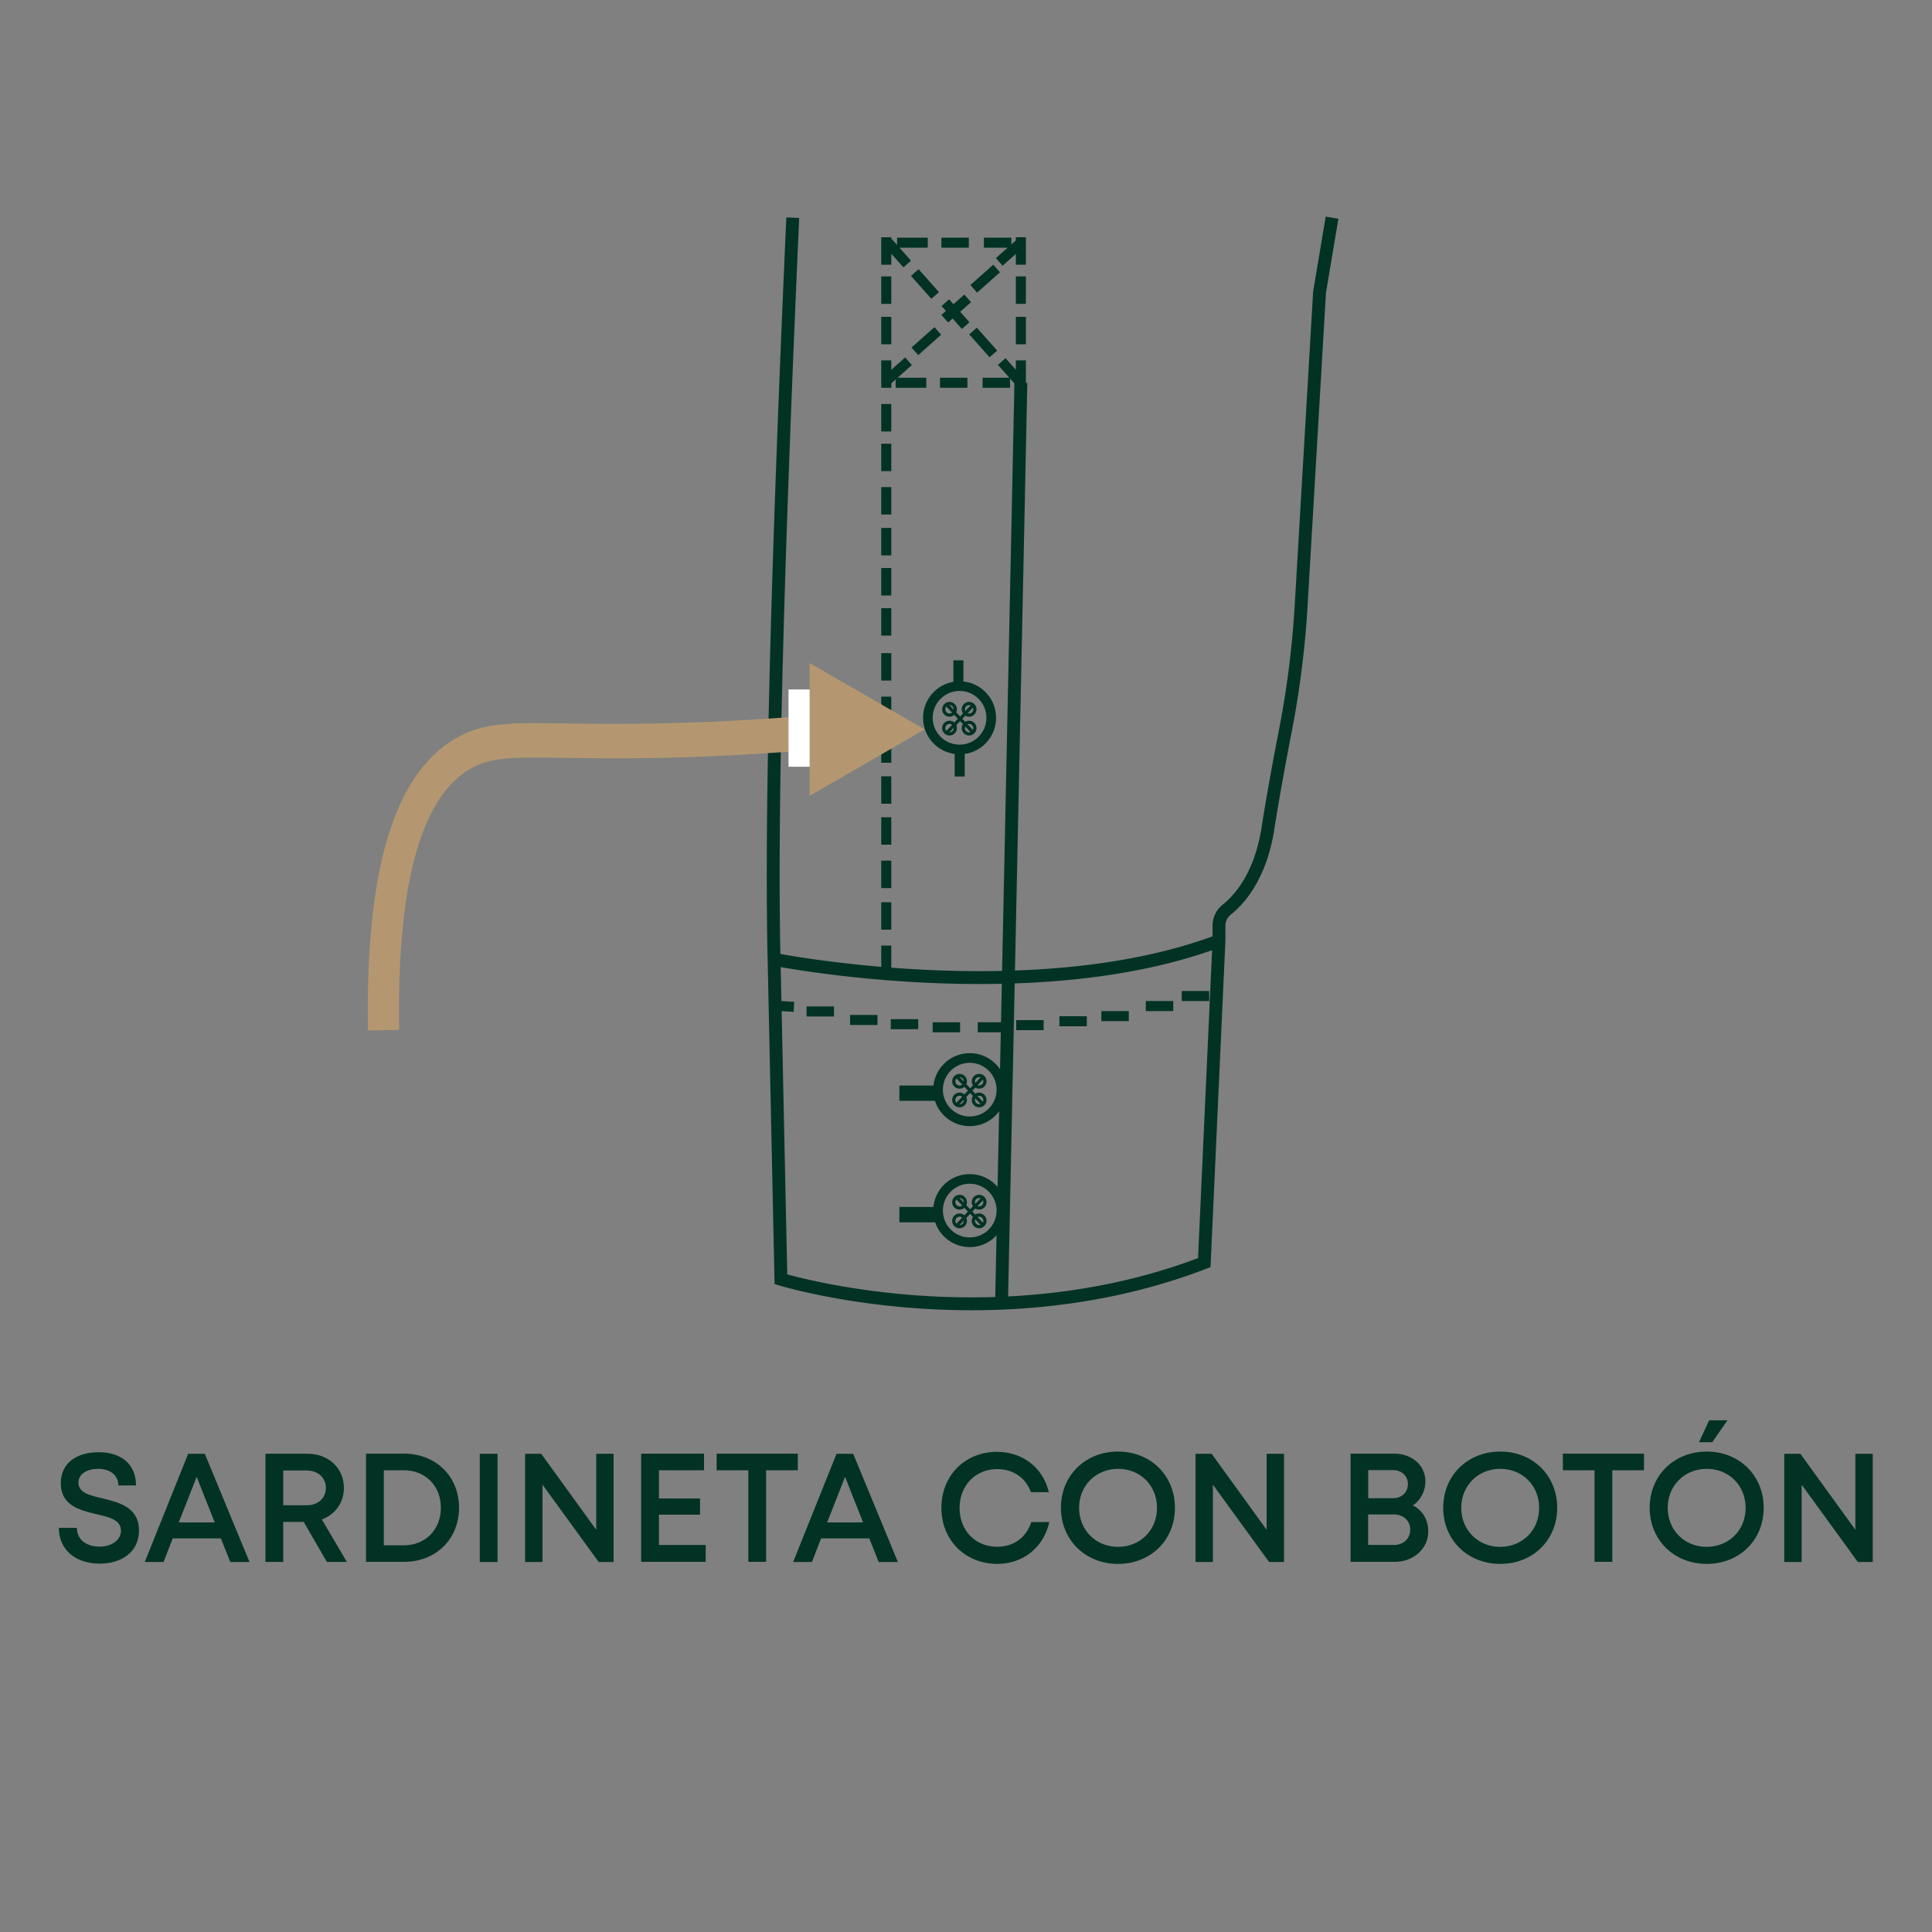 <svg xmlns="http://www.w3.org/2000/svg" xml:space="preserve" id="Calque_1" x="0" y="0" version="1.1" viewBox="0 0 150 150"><rect x="0" y="0" width="150" height="150" fill="#808080" stroke="none"/><style>.st3,.st4{fill:none;stroke:#013224;stroke-width:.75;stroke-miterlimit:10}.st4{stroke-width:.25}.st6{fill:#013224}</style><path d="M75.11 30.11h-2.13v-.78h2.13zm-3.19-.78h-2.38v.78h2.38zm-1.19-9.09-1.58-1.78-.59.52 1.58 1.78zm2.17 2.44-1.58-1.78-.59.52 1.58 1.78zm2.37 2.34-1.58-1.78-.59.52 1.58 1.78zm-6.25 4.9 1.78-1.58-.52-.59-1.78 1.58zm2.27-2.35 1.78-1.58-.52-.59-1.78 1.58zm2.32-2.53 1.78-1.58-.52-.59-1.78 1.58zm2.25-2.32 1.78-1.58-.52-.59-1.78 1.58zm1.98-2.09 1.78-1.58-.52-.59-1.78 1.58zm-.42 6.59-1.58-1.78-.59.52 1.58 1.78zm2.23 2.37-1.58-1.78-.59.52 1.58 1.78zm-1.23-.26h-2.13v.78h2.13zm1.23-8.78v-2.13h-.78v2.13zm0 3.04v-2.13h-.78v2.13zm0 3.14V24.6h-.78v2.13zm0 3.38v-2.13h-.78v2.13zM61.66 77.78l-1.38-.08-.04.78 1.38.08zm3.09 1.14h-2.13v-.78h2.13zm3.38.66H66v-.78h2.13zm3.16.33h-2.13v-.78h2.13zm3.25.24h-2.13v-.78h2.13zm3.5 0h-2.13v-.78h2.13zm2.99-.17H78.9v-.78h2.13zm3.35-.3h-2.13v-.78h2.13zm3.26-.4h-2.13v-.78h2.13zm3.45-.78h-2.13v-.78h2.13zm2.79-.78h-2.13v-.78h2.13zM69.2 20.55v-2.13h-.78v2.13zm0 3.04v-2.13h-.78v2.13zm0 3.14V24.6h-.78v2.13zm0 6.77v-2.13h-.78v2.13zm0 3.08v-2.13h-.78v2.13zm0 3.37v-2.13h-.78v2.13zm0 3.17v-2.13h-.78v2.13zm0 3.12V44.1h-.78v2.13h.78zm0 3.11v-2.13h-.78v2.13zm0 3.49v-2.13h-.78v2.13zm0 3.38v-2.13h-.78v2.13zm5.6-2.82v-2.13h-.78v2.13zm.1 6.89v-2.13h-.78v2.13zm-1.81 23.99h-3.26v1.19h3.26zm0 9.43h-3.26v1.19h3.26zM69.2 59.22v-2.13h-.78v2.13zm0 3.18v-2.13h-.78v2.13zm0 3.18v-2.13h-.78v2.13zm0 3.37v-2.13h-.78v2.13zm0 3.23v-2.13h-.78v2.13zm0 3.36v-2.13h-.78v2.13zm0-45.43v-2.13h-.78v2.13zm6.02-11.66h-2.13v.78h2.13zm-3.19 0h-2.38v.78h2.38zm6.49 0h-2.13v.78h2.13z" style="fill:#023224"/><path d="m103.42 16.9-.97 5.78-1.42 24.19a73.78 73.78 0 0 1-1.25 9.94c-.44 2.27-.95 5.03-1.33 7.46-.58 3.79-2.27 5.61-3.19 6.34-.39.31-.62.77-.62 1.26v1.18L93.5 98.03c-5.45 2.1-10.89 2.95-15.74 3.15-9.78.4-17.13-1.86-17.13-1.86l-.53-24.84c0-.11-.01-.23-.01-.35-.09-4.3-.07-9.63.03-15.52.02-.88.03-1.77.05-2.68.26-12.35.83-26.72 1.38-39.03m-1.46 57.58s20.13 4 34.54-1.43m-16.87 28.13 1.5-71.46" style="fill:none;stroke:#023224;stroke-miterlimit:10"/><path d="M28.57 80.01c-.21-12.4 1.99-19.8 6.72-22.63 2.18-1.31 4.34-1.28 8.63-1.21 2.99.04 7.08.1 13.14-.22 1.6-.09 3.22-.19 4.8-.32l.17 2.67c-1.6.13-3.24.23-4.86.32-6.13.33-10.27.27-13.29.22-4.11-.06-5.81-.08-7.44.89-3.8 2.28-5.64 9.08-5.45 20.23zm43.22-23.38-8.93-5.15v10.31z" style="fill:#b49770"/><circle cx="75.29" cy="93.99" r="2.46" class="st3"/><circle cx="74.5" cy="93.34" r=".45" class="st4"/><circle cx="76.02" cy="93.34" r=".45" class="st4"/><circle cx="74.5" cy="94.79" r=".45" class="st4"/><circle cx="76.02" cy="94.79" r=".45" class="st4"/><path d="m74.27 92.96 2.05 2.16M74.27 95.17l2.05-2.15" class="st4"/><circle cx="75.29" cy="84.6" r="2.46" class="st3"/><circle cx="74.5" cy="83.95" r=".45" class="st4"/><circle cx="76.02" cy="83.95" r=".45" class="st4"/><circle cx="74.5" cy="85.4" r=".45" class="st4"/><circle cx="76.02" cy="85.4" r=".45" class="st4"/><path d="m74.27 83.56 2.05 2.17M74.27 85.78l2.05-2.15" class="st4"/><circle cx="74.5" cy="55.73" r="2.46" class="st3"/><circle cx="73.72" cy="55.07" r=".45" class="st4"/><circle cx="75.24" cy="55.07" r=".45" class="st4"/><circle cx="73.72" cy="56.53" r=".45" class="st4"/><circle cx="75.24" cy="56.53" r=".45" class="st4"/><path d="m73.49 54.69 2.05 2.17M73.49 56.91l2.05-2.15" class="st4"/><path d="M61.22 53.53h1.64v6h-1.64z" style="fill:#fff"/><path d="M4.57 118.62h1.4c0 .94.77 1.46 1.76 1.46.89 0 1.66-.47 1.66-1.24 0-.84-.9-1.05-1.91-1.28-1.29-.31-2.76-.67-2.76-2.4 0-1.51 1.15-2.41 2.94-2.41 1.82 0 2.9.99 2.9 2.58H9.19c0-.84-.69-1.29-1.57-1.29-.84 0-1.53.38-1.53 1.07 0 .78.86.99 1.86 1.22 1.31.32 2.84.7 2.84 2.5 0 1.68-1.36 2.57-3.06 2.57-1.87-.01-3.16-1.07-3.16-2.78M17.15 119.44h-3.74l-.71 1.83h-1.46l3.37-8.4h1.29l3.47 8.4h-1.49zm-3.27-1.24h2.79l-1.4-3.54zM23.58 118.16h-1.59v3.11h-1.38v-8.4h3.27c1.62 0 2.82 1.11 2.82 2.66 0 1.14-.68 2.06-1.71 2.44l1.94 3.3h-1.55zm-1.59-1.29h1.81c.91 0 1.5-.56 1.5-1.35 0-.78-.59-1.35-1.5-1.35h-1.81zM35.64 117.06c0 2.43-1.79 4.2-4.26 4.2h-2.96v-8.4h2.96c2.47.01 4.26 1.77 4.26 4.2m-1.41 0c0-1.69-1.19-2.91-2.89-2.91H29.8v5.83h1.54c1.7 0 2.89-1.23 2.89-2.92M37.25 112.87h1.38v8.4h-1.38zM47.64 112.87v8.4h-1.16l-4.36-6v6h-1.35v-8.4h1.25l4.27 5.9v-5.9zM54.79 119.96v1.3h-5.01v-8.4h4.88v1.29h-3.5v2.19h3.19v1.26h-3.19v2.35h3.63zM61.94 114.15h-2.46v7.11H58.1v-7.11h-2.46v-1.29h6.3zM67.49 119.44h-3.74l-.71 1.83h-1.46l3.37-8.4h1.29l3.47 8.4h-1.49zm-3.27-1.24h2.79l-1.4-3.54zM73.09 117.07c0-2.51 1.83-4.35 4.32-4.35 1.99 0 3.58 1.24 4.02 3.13h-1.39c-.4-1.12-1.38-1.79-2.62-1.79-1.68 0-2.92 1.27-2.92 3.02s1.23 3.01 2.92 3.01c1.28 0 2.27-.72 2.65-1.92h1.4c-.44 1.97-2.03 3.25-4.05 3.25-2.5-.01-4.33-1.85-4.33-4.35M86.8 121.42c-2.55 0-4.43-1.87-4.43-4.36s1.88-4.36 4.43-4.36 4.42 1.87 4.42 4.36c.01 2.5-1.87 4.36-4.42 4.36m3.03-4.35c0-1.73-1.29-3.03-3.02-3.03s-3.03 1.31-3.03 3.03c0 1.72 1.3 3.03 3.03 3.03 1.73-.01 3.02-1.3 3.02-3.03M99.69 112.87v8.4h-1.16l-4.36-6v6h-1.35v-8.4h1.25l4.27 5.9v-5.9zM110.89 118.91c0 1.32-1.14 2.35-2.58 2.35h-3.45v-8.4h3.38c1.4 0 2.43.92 2.43 2.16 0 .73-.37 1.47-.98 1.86.76.37 1.2 1.13 1.2 2.03m-1.58-3.68c0-.63-.49-1.09-1.14-1.09h-1.94v2.18h1.94c.66 0 1.14-.47 1.14-1.09m.18 3.53c0-.68-.53-1.18-1.26-1.18h-2.01v2.37h2.01c.74 0 1.26-.5 1.26-1.19M116.48 121.42c-2.55 0-4.43-1.87-4.43-4.36s1.88-4.36 4.43-4.36 4.42 1.87 4.42 4.36c0 2.5-1.87 4.36-4.42 4.36m3.02-4.35c0-1.73-1.29-3.03-3.02-3.03s-3.03 1.31-3.03 3.03c0 1.72 1.3 3.03 3.03 3.03 1.73-.01 3.02-1.3 3.02-3.03M127.64 114.15h-2.46v7.11h-1.38v-7.11h-2.46v-1.29h6.3zM132.51 121.42c-2.55 0-4.43-1.87-4.43-4.36s1.88-4.36 4.43-4.36 4.42 1.87 4.42 4.36c.01 2.5-1.87 4.36-4.42 4.36m3.02-4.35c0-1.73-1.29-3.03-3.02-3.03s-3.03 1.31-3.03 3.03c0 1.72 1.3 3.03 3.03 3.03 1.73-.01 3.02-1.3 3.02-3.03m-2.83-6.8h1.42l-1.18 1.7h-1.03zM145.4 112.87v8.4h-1.16l-4.36-6v6h-1.35v-8.4h1.25l4.27 5.9v-5.9z" class="st6"/></svg>